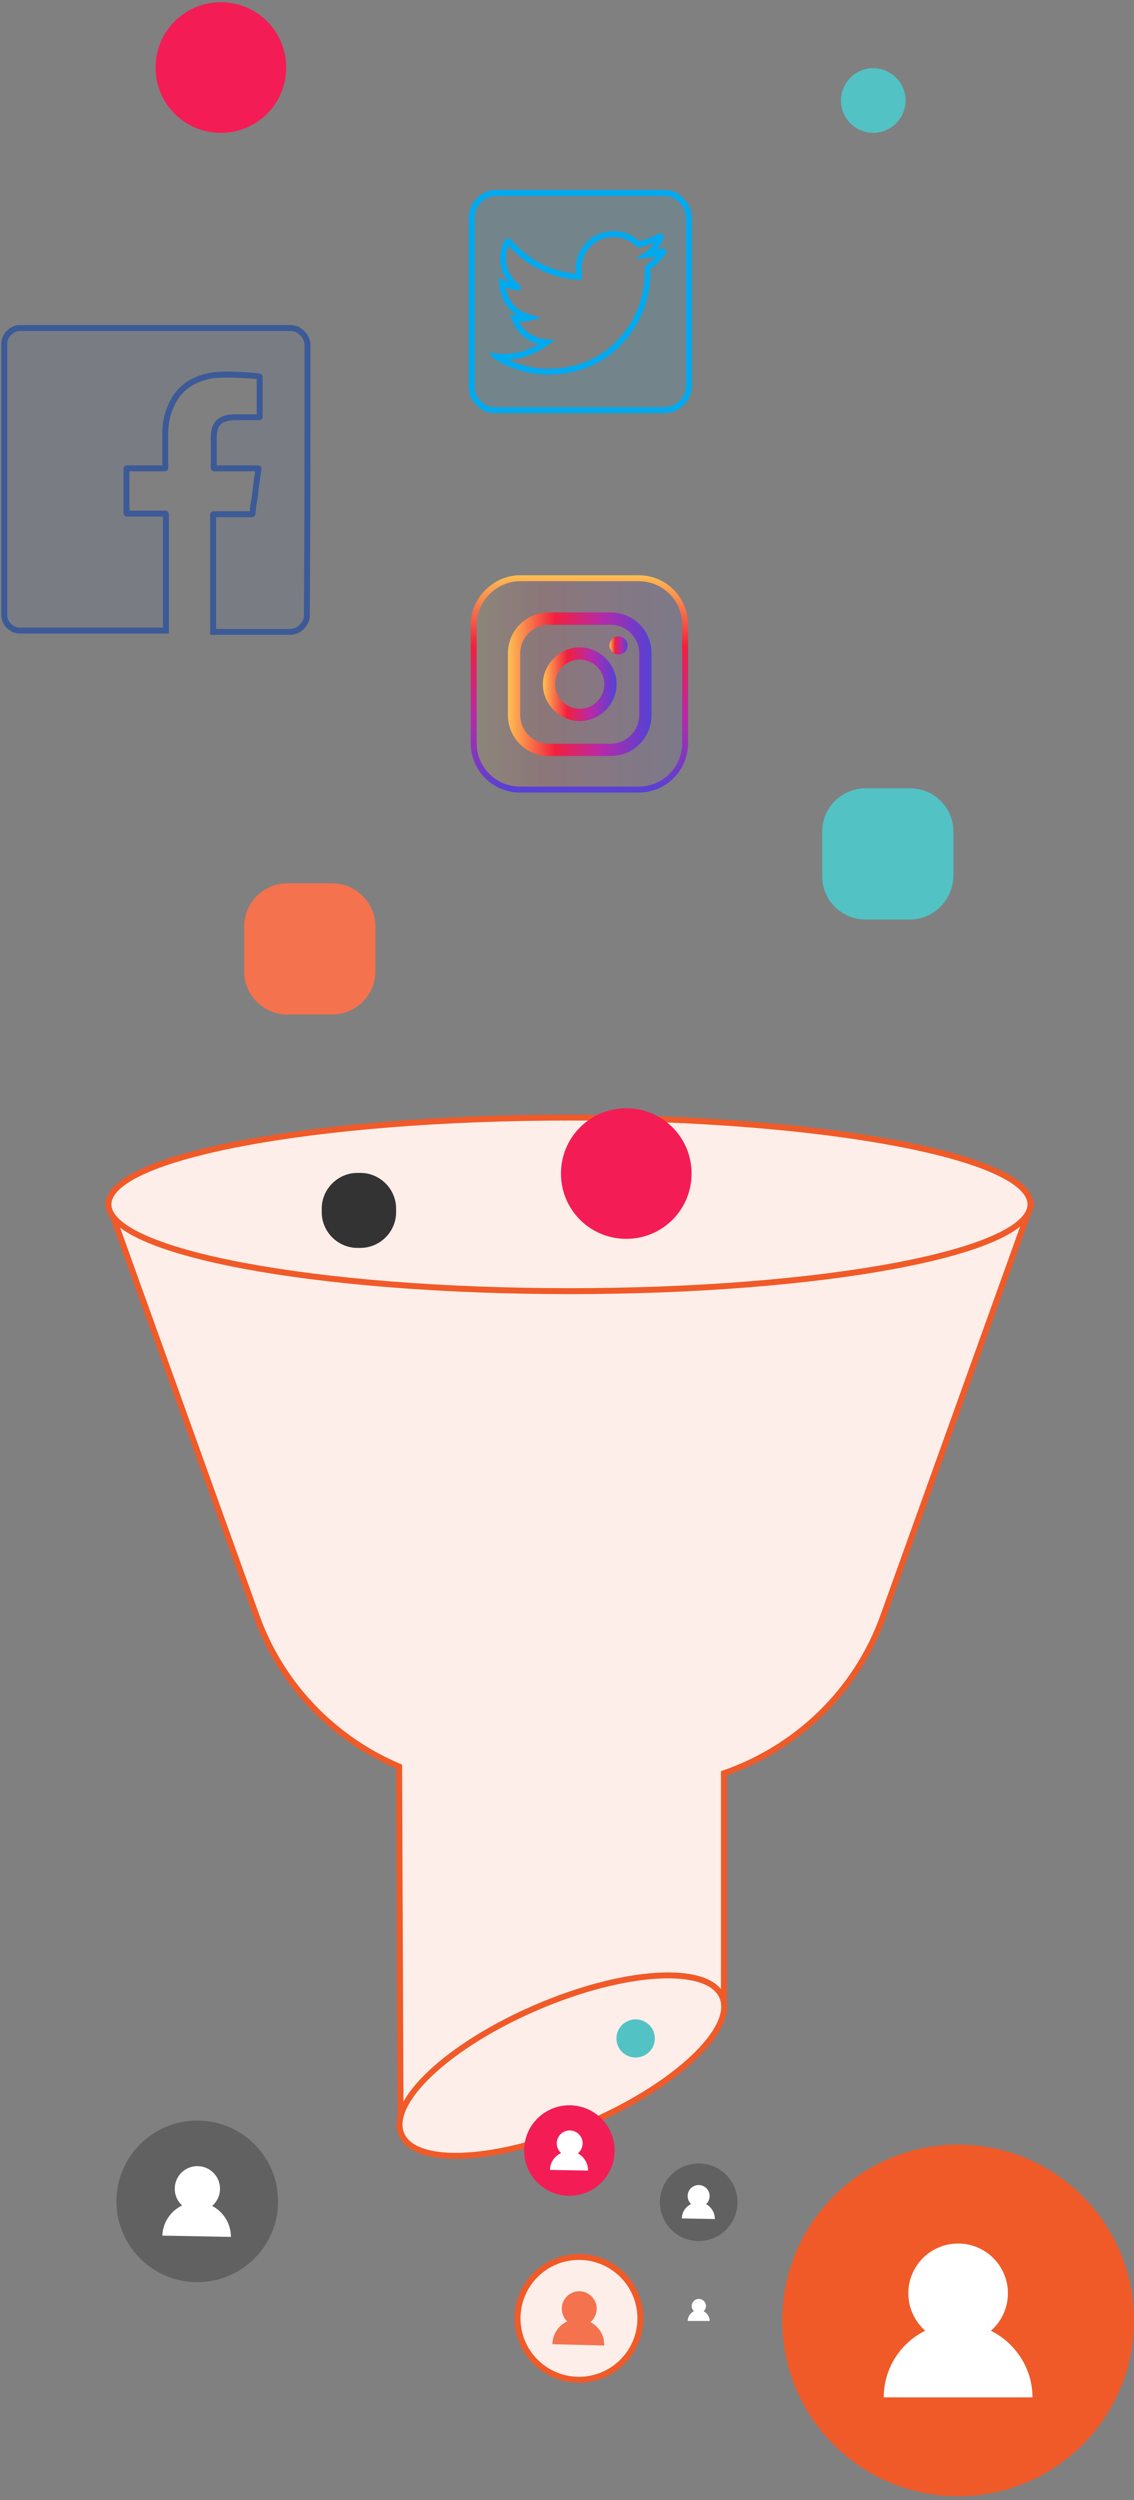 <svg width="191" height="421" viewBox="0 0 191 421" fill="none" xmlns="http://www.w3.org/2000/svg">
<rect x="0" y="0" width="191" height="421" fill="#808080" stroke="none"/>
<path d="M89.202 0H66.013H0L24.886 69.219C29.087 80.862 37.895 89.856 48.883 94.513L49.126 155.14C49.126 155.541 49.53 155.782 49.853 155.622L103.261 134.423C103.422 134.342 103.584 134.182 103.584 133.941V95.638C115.865 91.382 125.884 81.826 130.409 69.219L155.295 0H89.202Z" transform="translate(18.345 202.958)" fill="#FDEEE9" stroke="#F05A28" stroke-miterlimit="10"/>
<path d="M14.811 22.096H7.296C3.267 22.096 8.3086e-07 18.831 8.3086e-07 14.803V7.293C8.3086e-07 3.265 3.267 3.32173e-06 7.296 3.32173e-06H14.811C18.84 3.32173e-06 22.107 3.265 22.107 7.293V14.803C22.107 18.831 18.84 22.096 14.811 22.096Z" transform="translate(41.123 148.739)" fill="#F4724E"/>
<path d="M77.647 29.229C120.531 29.229 155.295 22.686 155.295 14.615C155.295 6.543 120.531 -4.90113e-06 77.647 -4.90113e-06C34.764 -4.90113e-06 0 6.543 0 14.615C0 22.686 34.764 29.229 77.647 29.229Z" transform="translate(18.264 188.183)" fill="#FDEEE9" stroke="#F05A28" stroke-miterlimit="10"/>
<path opacity="0.1" d="M51.075 2.83V2.721C51.075 2.395 50.966 2.177 50.858 1.85C50.749 1.524 50.531 1.197 50.204 0.871C49.986 0.653 49.66 0.435 49.333 0.218C49.006 0.109 48.679 1.66087e-06 48.353 1.66087e-06H48.244C33.106 1.66087e-06 17.86 1.66087e-06 2.723 1.66087e-06H2.614C2.505 1.66087e-06 2.396 1.66087e-06 2.287 1.66087e-06C1.634 0.109 0.98 0.544 0.545 1.088C0.218 1.524 4.1543e-07 2.068 4.1543e-07 2.612V2.721C4.1543e-07 17.851 4.1543e-07 33.089 4.1543e-07 48.219V48.328C4.1543e-07 48.437 4.1543e-07 48.437 4.1543e-07 48.546C0.109 49.307 0.436 49.961 1.089 50.396C1.525 50.722 1.96 50.94 2.505 50.94C2.614 50.94 2.614 50.94 2.723 50.94C10.89 50.94 18.949 50.94 27.117 50.94H27.226V50.831C27.226 44.409 27.226 37.879 27.226 31.457C27.226 31.239 27.226 31.239 27.008 31.239C24.939 31.239 22.761 31.239 20.692 31.239C20.583 31.239 20.583 31.239 20.583 31.13C20.583 28.627 20.583 26.123 20.583 23.729C20.583 23.62 20.583 23.62 20.692 23.62C22.761 23.62 24.939 23.62 27.008 23.62C27.117 23.62 27.117 23.62 27.117 23.511C27.117 21.552 27.117 19.701 27.117 17.742C27.117 16.327 27.334 14.912 27.879 13.606C28.968 10.667 31.037 8.925 34.087 8.164C35.284 7.837 36.482 7.837 37.789 7.837C39.314 7.837 40.73 7.946 42.254 8.055C42.472 8.055 42.69 8.164 42.908 8.164C43.017 8.164 43.017 8.164 43.017 8.272C43.017 9.034 43.017 9.905 43.017 10.667C43.017 12.082 43.017 13.497 43.017 14.912C43.017 15.021 43.017 15.021 42.908 15.021C41.492 15.021 40.076 15.021 38.769 15.021C38.116 15.021 37.462 15.13 36.918 15.347C36.047 15.674 35.502 16.436 35.393 17.307C35.284 17.742 35.284 18.286 35.284 18.722C35.284 20.354 35.284 21.878 35.284 23.511C35.284 23.62 35.284 23.62 35.393 23.62C37.789 23.62 40.294 23.62 42.69 23.62C42.799 23.62 42.799 23.62 42.799 23.729C42.69 24.817 42.472 25.905 42.363 26.994C42.254 27.974 42.145 28.953 41.928 29.933C41.928 30.368 41.819 30.804 41.819 31.239C41.819 31.348 41.71 31.348 41.71 31.348C39.749 31.348 37.68 31.348 35.72 31.348C35.611 31.348 35.502 31.348 35.284 31.348C35.175 31.348 35.175 31.348 35.175 31.457V31.566C35.175 37.987 35.175 44.518 35.175 50.94C35.175 51.049 35.175 51.049 35.175 51.158H35.284C36.809 51.158 38.334 51.158 39.858 51.158H39.967H40.076C42.799 51.158 45.412 51.158 48.135 51.158C48.353 51.158 48.571 51.158 48.788 51.049C49.442 50.94 49.986 50.505 50.422 49.961C50.749 49.525 50.966 48.981 50.966 48.437V48.328C51.075 33.198 51.075 18.069 51.075 2.83Z" transform="translate(0.72 55.24)" fill="#3C5A98"/>
<path d="M51.075 2.83V2.721C51.075 2.395 50.966 2.177 50.858 1.85C50.749 1.524 50.531 1.197 50.204 0.871C49.986 0.653 49.66 0.435 49.333 0.218C49.006 0.109 48.679 1.66087e-06 48.353 1.66087e-06H48.244C33.106 1.66087e-06 17.86 1.66087e-06 2.723 1.66087e-06H2.614C2.505 1.66087e-06 2.396 1.66087e-06 2.287 1.66087e-06C1.634 0.109 0.98 0.544 0.545 1.088C0.218 1.524 4.1543e-07 2.068 4.1543e-07 2.612V2.721C4.1543e-07 17.851 4.1543e-07 33.089 4.1543e-07 48.219V48.328C4.1543e-07 48.437 4.1543e-07 48.437 4.1543e-07 48.546C0.109 49.307 0.436 49.961 1.089 50.396C1.525 50.722 1.96 50.94 2.505 50.94C2.614 50.94 2.614 50.94 2.723 50.94C10.89 50.94 18.949 50.94 27.117 50.94H27.226V50.831C27.226 44.409 27.226 37.879 27.226 31.457C27.226 31.239 27.226 31.239 27.008 31.239C24.939 31.239 22.761 31.239 20.692 31.239C20.583 31.239 20.583 31.239 20.583 31.13C20.583 28.627 20.583 26.123 20.583 23.729C20.583 23.62 20.583 23.62 20.692 23.62C22.761 23.62 24.939 23.62 27.008 23.62C27.117 23.62 27.117 23.62 27.117 23.511C27.117 21.552 27.117 19.701 27.117 17.742C27.117 16.327 27.334 14.912 27.879 13.606C28.968 10.667 31.037 8.925 34.087 8.164C35.284 7.837 36.482 7.837 37.789 7.837C39.314 7.837 40.73 7.946 42.254 8.055C42.472 8.055 42.69 8.164 42.908 8.164C43.017 8.164 43.017 8.164 43.017 8.272C43.017 9.034 43.017 9.905 43.017 10.667C43.017 12.082 43.017 13.497 43.017 14.912C43.017 15.021 43.017 15.021 42.908 15.021C41.492 15.021 40.076 15.021 38.769 15.021C38.116 15.021 37.462 15.13 36.918 15.347C36.047 15.674 35.502 16.436 35.393 17.307C35.284 17.742 35.284 18.286 35.284 18.722C35.284 20.354 35.284 21.878 35.284 23.511C35.284 23.62 35.284 23.62 35.393 23.62C37.789 23.62 40.294 23.62 42.69 23.62C42.799 23.62 42.799 23.62 42.799 23.729C42.69 24.817 42.472 25.905 42.363 26.994C42.254 27.974 42.145 28.953 41.928 29.933C41.928 30.368 41.819 30.804 41.819 31.239C41.819 31.348 41.71 31.348 41.71 31.348C39.749 31.348 37.68 31.348 35.72 31.348C35.611 31.348 35.502 31.348 35.284 31.348C35.175 31.348 35.175 31.348 35.175 31.457V31.566C35.175 37.987 35.175 44.518 35.175 50.94C35.175 51.049 35.175 51.049 35.175 51.158H35.284C36.809 51.158 38.334 51.158 39.858 51.158H39.967H40.076C42.799 51.158 45.412 51.158 48.135 51.158C48.353 51.158 48.571 51.158 48.788 51.049C49.442 50.94 49.986 50.505 50.422 49.961C50.749 49.525 50.966 48.981 50.966 48.437V48.328C51.075 33.198 51.075 18.069 51.075 2.83Z" transform="translate(0.72 55.24)" stroke="#3C5A98" stroke-miterlimit="10"/>
<path d="M36.373 2.83C35.938 1.85 35.284 1.088 34.304 0.435C33.76 0.109 33.215 0.109 32.671 0C23.087 0 13.504 0 3.92 0C3.485 0.109 3.158 8.2719e-07 2.723 0.218C1.742 0.653 0.98 1.306 0.436 2.286C0.109 2.83 0.109 3.374 1.66172e-06 3.918C1.66172e-06 13.497 1.66172e-06 23.184 1.66172e-06 32.763V32.872C1.66172e-06 34.178 0.762 35.049 1.634 35.81C2.287 36.355 3.049 36.572 3.812 36.572C13.395 36.572 22.978 36.572 32.671 36.572C33.106 36.464 33.433 36.572 33.869 36.355C34.849 35.919 35.611 35.266 36.156 34.287C36.482 33.742 36.482 33.198 36.591 32.654C36.591 23.076 36.591 13.497 36.591 3.81C36.482 3.592 36.482 3.157 36.373 2.83ZM32.126 10.123C31.473 10.993 30.71 11.755 29.839 12.409C29.622 12.517 29.622 12.735 29.622 12.953C29.622 18.286 27.661 22.749 23.741 26.232C21.345 28.3 18.513 29.497 15.355 29.933C11.435 30.477 7.841 29.715 4.465 27.756C4.356 27.647 4.247 27.647 4.138 27.538C7.296 27.865 10.128 26.994 12.633 25.144C9.91 24.926 8.168 23.511 7.188 21.116C8.059 21.225 8.93 21.225 9.801 21.007C6.861 20.137 5.336 18.177 5.118 15.13C5.99 15.565 6.752 15.783 7.732 15.892C7.732 15.783 7.623 15.674 7.514 15.674C5.336 13.932 4.683 10.885 5.881 8.381C5.99 8.164 6.099 8.055 6.316 8.272C9.148 11.538 12.742 13.497 16.989 14.041C17.316 14.041 17.533 14.041 17.86 14.15C18.078 14.15 18.187 14.15 18.078 13.823C17.642 10.885 19.167 8.272 21.78 7.293C24.067 6.531 26.137 6.966 27.879 8.49C28.097 8.708 28.206 8.708 28.424 8.599C29.404 8.381 30.384 7.946 31.364 7.51C31.473 7.402 31.582 7.293 31.799 7.402C31.364 8.708 30.493 9.687 29.404 10.449C30.493 10.34 31.473 10.014 32.562 9.687C32.344 9.796 32.235 9.905 32.126 10.123Z" transform="translate(79.457 32.49)" fill="#00AAF0" fill-opacity="0.1" stroke="#00AAF0" stroke-miterlimit="10"/>
<path d="M14.811 22.096H7.296C3.267 22.096 6.64688e-06 18.831 6.64688e-06 14.803V7.293C6.64688e-06 3.265 3.267 -1.66087e-06 7.296 -1.66087e-06H14.811C18.84 -1.66087e-06 22.107 3.265 22.107 7.293V14.803C21.998 18.831 18.731 22.096 14.811 22.096Z" transform="translate(138.482 132.738)" fill="#52C2C4"/>
<path d="M5.445 10.885C2.505 10.885 0 8.49 0 5.442C0 2.503 2.396 -2.07608e-07 5.445 -2.07608e-07C8.385 -2.07608e-07 10.89 2.395 10.89 5.442C10.89 8.49 8.385 10.885 5.445 10.885Z" transform="translate(141.64 11.483)" fill="#52C2C4"/>
<path d="M10.999 21.987C4.901 21.987 -3.32344e-06 17.089 -3.32344e-06 10.993C-3.32344e-06 4.898 4.901 6.64347e-06 10.999 6.64347e-06C17.098 6.64347e-06 21.998 4.898 21.998 10.993C21.998 17.089 17.098 21.987 10.999 21.987Z" transform="translate(94.485 186.617)" fill="#F41C54"/>
<path d="M10.999 21.987C4.901 21.987 0 17.089 0 10.993C0 4.898 4.901 0 10.999 0C17.098 0 21.998 4.898 21.998 10.993C21.998 17.089 17.098 21.987 10.999 21.987Z" transform="translate(26.203 0.381)" fill="#F41C54"/>
<path fill-rule="evenodd" clip-rule="evenodd" d="M7.841 -1.66087e-06H27.77C32.126 -1.66087e-06 35.611 3.483 35.611 7.837V27.756C35.611 32.11 32.126 35.593 27.77 35.593H7.841C3.485 35.593 -3.32344e-06 32.11 -3.32344e-06 27.756V7.837C-3.32344e-06 3.592 3.594 -1.66087e-06 7.841 -1.66087e-06Z" transform="translate(79.783 97.363)" fill="url(#paint0_linear)" fill-opacity="0.1" stroke="url(#paint1_linear)" stroke-miterlimit="10"/>
<path d="M17.316 24.164H6.861C3.049 24.164 0 21.116 0 17.307V6.857C0 3.048 3.049 1.66087e-06 6.861 1.66087e-06H17.316C21.127 1.66087e-06 24.176 3.048 24.176 6.857V17.307C24.176 21.116 21.127 24.164 17.316 24.164ZM6.861 2.068C4.247 2.068 2.069 4.245 2.069 6.857V17.307C2.069 19.919 4.247 22.096 6.861 22.096H17.316C19.929 22.096 22.107 19.919 22.107 17.307V6.857C22.107 4.245 19.929 2.068 17.316 2.068H6.861Z" transform="translate(85.555 103.132)" fill="url(#paint2_linear)"/>
<path d="M6.207 12.409C2.831 12.409 1.66172e-06 9.579 1.66172e-06 6.204C1.66172e-06 2.83 2.831 3.32173e-06 6.207 3.32173e-06C9.583 3.32173e-06 12.415 2.83 12.415 6.204C12.415 9.579 9.583 12.409 6.207 12.409ZM6.207 2.068C3.92 2.068 2.069 3.918 2.069 6.204C2.069 8.49 3.92 10.34 6.207 10.34C8.494 10.34 10.346 8.49 10.346 6.204C10.346 3.918 8.494 2.068 6.207 2.068Z" transform="translate(91.436 109.01)" fill="url(#paint3_linear)"/>
<path d="M1.525 3.048C2.367 3.048 3.049 2.365 3.049 1.524C3.049 0.682 2.367 0 1.525 0C0.683 0 -3.32344e-06 0.682 -3.32344e-06 1.524C-3.32344e-06 2.365 0.683 3.048 1.525 3.048Z" transform="translate(102.652 107.16)" fill="url(#paint4_linear)"/>
<path d="M29.382 21.381C45.61 21.381 58.764 16.595 58.764 10.69C58.764 4.786 45.61 -4.90593e-06 29.382 -4.90593e-06C13.155 -4.90593e-06 -2.46339e-06 4.786 -2.46339e-06 10.69C-2.46339e-06 16.595 13.155 21.381 29.382 21.381Z" transform="matrix(0.919 -0.395 0.399 0.917 63.367 349.621)" fill="#FDEEE9" stroke="#F05A28" stroke-miterlimit="10"/>
<path d="M6.534 12.626H5.99C2.723 12.626 8.3086e-07 9.905 8.3086e-07 6.64V5.987C8.3086e-07 2.721 2.723 6.64347e-06 5.99 6.64347e-06H6.534C9.801 6.64347e-06 12.524 2.721 12.524 5.987V6.64C12.524 9.905 9.801 12.626 6.534 12.626Z" transform="translate(54.191 197.502)" fill="#333333"/>
<path d="M29.622 59.213C45.981 59.213 59.243 45.957 59.243 29.606C59.243 13.255 45.981 1.32869e-05 29.622 1.32869e-05C13.262 1.32869e-05 -3.32344e-06 13.255 -3.32344e-06 29.606C-3.32344e-06 45.957 13.262 59.213 29.622 59.213Z" transform="translate(131.756 361.123)" fill="#F05A28"/>
<path d="M8.385 16.762C13.017 16.762 16.771 13.01 16.771 8.381C16.771 3.752 13.017 0 8.385 0C3.754 0 -3.32344e-06 3.752 -3.32344e-06 8.381C-3.32344e-06 13.01 3.754 16.762 8.385 16.762Z" transform="translate(152.991 377.777)" fill="white"/>
<path d="M1.66172e-06 12.517C1.66172e-06 5.551 5.663 -1.32869e-05 12.524 -1.32869e-05C19.385 -1.32869e-05 25.048 5.66 25.048 12.517" transform="translate(148.853 391.164)" fill="white"/>
<path opacity="0.4" d="M13.613 27.212C21.131 27.212 27.226 21.12 27.226 13.606C27.226 6.092 21.131 -1.32869e-05 13.613 -1.32869e-05C6.095 -1.32869e-05 0 6.092 0 13.606C0 21.12 6.095 27.212 13.613 27.212Z" transform="translate(19.615 357.069)" fill="#333333"/>
<path d="M3.81 7.623C5.914 7.623 7.619 5.917 7.619 3.812C7.619 1.706 5.914 -1.32938e-05 3.81 -1.32938e-05C1.706 -1.32938e-05 0 1.706 0 3.812C0 5.917 1.706 7.623 3.81 7.623Z" transform="translate(29.359 372.291) rotate(-88.886)" fill="white"/>
<path d="M-1.66172e-06 5.66C0.109 2.503 2.723 -6.64347e-06 5.881 -6.64347e-06C9.039 0.109 11.544 2.721 11.544 5.878" transform="translate(27.347 370.785)" fill="white"/>
<path d="M10.346 20.681C16.059 20.681 20.692 16.051 20.692 10.34C20.692 4.63 16.059 -1.32869e-05 10.346 -1.32869e-05C4.632 -1.32869e-05 0 4.63 0 10.34C0 16.051 4.632 20.681 10.346 20.681Z" transform="translate(87.169 380.038)" fill="#FDEEE9" stroke="#F05A28" stroke-miterlimit="10"/>
<path d="M2.939 5.881C4.562 5.881 5.878 4.564 5.878 2.94C5.878 1.316 4.562 6.64688e-06 2.939 6.64688e-06C1.316 6.64688e-06 3.32174e-06 1.316 3.32174e-06 2.94C3.32174e-06 4.564 1.316 5.881 2.939 5.881Z" transform="translate(94.564 391.636) rotate(-88.886)" fill="#F4724E"/>
<path d="M-6.64688e-06 4.249C-6.64688e-06 1.855 2.069 -0.105 4.465 0.004C6.861 0.113 8.821 2.072 8.712 4.467" transform="translate(93.05 390.482)" fill="#F4724E"/>
<path opacity="0.4" d="M6.534 13.062C10.143 13.062 13.068 10.138 13.068 6.531C13.068 2.924 10.143 -1.32869e-05 6.534 -1.32869e-05C2.925 -1.32869e-05 0 2.924 0 6.531C0 10.138 2.925 13.062 6.534 13.062Z" transform="translate(111.147 364.296)" fill="#333333"/>
<path d="M1.85 3.703C2.872 3.703 3.701 2.874 3.701 1.851C3.701 0.829 2.872 6.64688e-06 1.85 6.64688e-06C0.828 6.64688e-06 3.32174e-06 0.829 3.32174e-06 1.851C3.32174e-06 2.874 0.828 3.703 1.85 3.703Z" transform="translate(115.783 371.595) rotate(-88.886)" fill="white"/>
<path d="M1.66172e-06 2.721C1.66172e-06 1.197 1.307 -1.32869e-05 2.831 -1.32869e-05C4.356 -1.32869e-05 5.554 1.306 5.554 2.83" transform="translate(114.85 370.826)" fill="white"/>
<path d="M7.623 15.239C11.833 15.239 15.246 11.827 15.246 7.619C15.246 3.411 11.833 -1.32869e-05 7.623 -1.32869e-05C3.413 -1.32869e-05 0 3.411 0 7.619C0 11.827 3.413 15.239 7.623 15.239Z" transform="translate(88.278 354.499)" fill="#F41C54"/>
<path d="M2.177 4.356C3.379 4.356 4.354 3.381 4.354 2.178C4.354 0.975 3.379 1.32938e-05 2.177 1.32938e-05C0.975 1.32938e-05 0 0.975 0 2.178C0 3.381 0.975 4.356 2.177 4.356Z" transform="translate(93.733 363.043) rotate(-88.886)" fill="white"/>
<path d="M0 3.157C0 1.415 1.525 -6.64347e-06 3.267 -6.64347e-06C5.01 -6.64347e-06 6.425 1.524 6.425 3.265" transform="translate(92.633 362.227)" fill="white"/>
<path d="M3.232 6.424C5.017 6.424 6.464 4.986 6.464 3.212C6.464 1.438 5.017 0 3.232 0C1.447 0 0 1.438 0 3.212C0 4.986 1.447 6.424 3.232 6.424Z" transform="translate(103.829 340.032)" fill="#52C2C4"/>
<path d="M1.197 2.396C1.859 2.396 2.395 1.86 2.395 1.198C2.395 0.536 1.859 -1.32938e-05 1.197 -1.32938e-05C0.536 -1.32938e-05 0 0.536 0 1.198C0 1.86 0.536 2.396 1.197 2.396Z" transform="translate(116.487 389.477) rotate(-88.886)" fill="white"/>
<path d="M3.32344e-06 1.85C3.32344e-06 0.871 0.871 0 1.851 0C2.831 0 3.703 0.871 3.703 1.85" transform="translate(115.83 388.964)" fill="white"/>
<defs>
<linearGradient id="paint0_linear" x2="1" gradientUnits="userSpaceOnUse" gradientTransform="translate(0.02 0.014) scale(35.673 35.655)">
<stop stop-color="#FEC053"/>
<stop offset="0.327" stop-color="#F2203E"/>
<stop offset="0.648" stop-color="#B729A8"/>
<stop offset="1" stop-color="#5342D6"/>
</linearGradient>
<linearGradient id="paint1_linear" x2="1" gradientUnits="userSpaceOnUse" gradientTransform="translate(36.238 -0.53) scale(36.762 36.743) rotate(90)">
<stop stop-color="#FEC053"/>
<stop offset="0.327" stop-color="#F2203E"/>
<stop offset="0.648" stop-color="#B729A8"/>
<stop offset="1" stop-color="#5342D6"/>
</linearGradient>
<linearGradient id="paint2_linear" x2="1" gradientUnits="userSpaceOnUse" gradientTransform="translate(-0.056 -0.062) scale(24.282 24.27)">
<stop stop-color="#FEC053"/>
<stop offset="0.327" stop-color="#F2203E"/>
<stop offset="0.648" stop-color="#B729A8"/>
<stop offset="1" stop-color="#5342D6"/>
</linearGradient>
<linearGradient id="paint3_linear" x2="1" gradientUnits="userSpaceOnUse" gradientTransform="translate(-0.013 -0.019) scale(12.435 12.428)">
<stop stop-color="#FEC053"/>
<stop offset="0.327" stop-color="#F2203E"/>
<stop offset="0.648" stop-color="#B729A8"/>
<stop offset="1" stop-color="#5342D6"/>
</linearGradient>
<linearGradient id="paint4_linear" x2="1" gradientUnits="userSpaceOnUse" gradientTransform="translate(-0.023 -0.018) scale(2.989 2.987)">
<stop stop-color="#FEC053"/>
<stop offset="0.327" stop-color="#F2203E"/>
<stop offset="0.648" stop-color="#B729A8"/>
<stop offset="1" stop-color="#5342D6"/>
</linearGradient>
</defs>
</svg>
